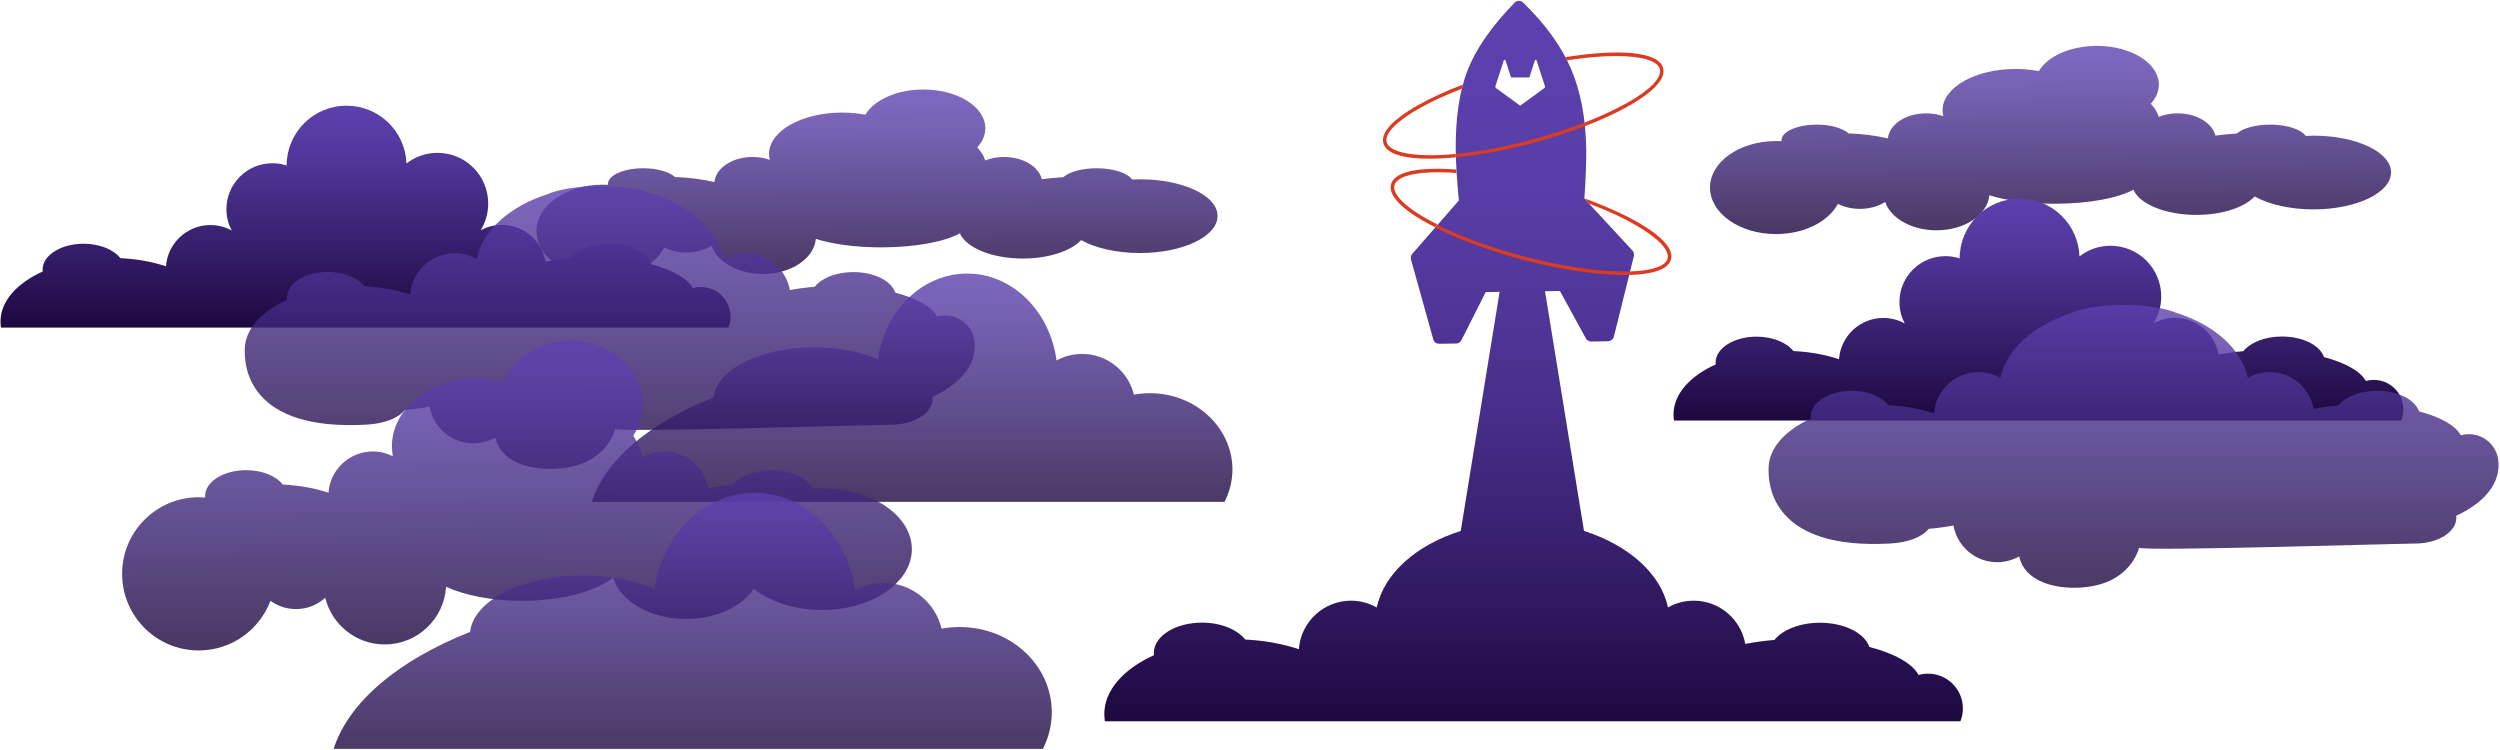 <svg enable-background="new 0 0 1994 598" viewBox="0 0 1994 598" xmlns="http://www.w3.org/2000/svg" xmlns:xlink="http://www.w3.org/1999/xlink"><linearGradient id="a"><stop offset="0" stop-color="#1d083f"/><stop offset=".32" stop-color="#331c67"/><stop offset=".776" stop-color="#51379b"/><stop offset="1" stop-color="#5c41af"/></linearGradient><linearGradient id="b" gradientUnits="userSpaceOnUse" x1="699.971" x2="699.008" xlink:href="#a" y1="216.012" y2="82.181"/><linearGradient id="c" gradientUnits="userSpaceOnUse" x1="1635.919" x2="1634.956" xlink:href="#a" y1="181.279" y2="47.448"/><linearGradient id="d" gradientUnits="userSpaceOnUse" x1="291.554" x2="291.554" xlink:href="#a" y1="261.233" y2="84.238"/><linearGradient id="e" gradientUnits="userSpaceOnUse" x1="1625.916" x2="1625.916" xlink:href="#a" y1="335.303" y2="158.308"/><linearGradient id="f" gradientUnits="userSpaceOnUse" x1="486.39" x2="486.39" xlink:href="#a" y1="374.071" y2="148.396"/><linearGradient id="g" gradientUnits="userSpaceOnUse" x1="1701.689" x2="1701.689" xlink:href="#a" y1="468.85" y2="243.176"/><linearGradient id="h" gradientUnits="userSpaceOnUse" x1="727.324" x2="727.324" xlink:href="#a" y1="400.347" y2="218.196"/><linearGradient id="i" gradientUnits="userSpaceOnUse" x1="412.874" x2="411.286" xlink:href="#a" y1="510.291" y2="289.469"/><linearGradient id="j" gradientUnits="userSpaceOnUse" x1="552.578" x2="552.578" xlink:href="#a" y1="597.328" y2="393.134"/><linearGradient id="k" gradientUnits="userSpaceOnUse" x1="1223.109" x2="1223.109" y1="575.285" y2=".558"><stop offset="0" stop-color="#1d083f"/><stop offset=".04" stop-color="#220c48"/><stop offset=".236" stop-color="#371f6d"/><stop offset=".432" stop-color="#472e8a"/><stop offset=".625" stop-color="#53399e"/><stop offset=".816" stop-color="#5a3fab"/><stop offset="1" stop-color="#5c41af"/></linearGradient><path d="m909.4 143c-2.2 0-4.3.1-6.4.2-3.6-5.2-14.9-9-28.3-9-11.7 0-21.8 2.9-26.6 7.1-6 .4-11.8.9-17.1 1.7-2.5-10.1-15-17.8-30.1-17.8-5.5 0-10.6 1-15.1 2.8-1.1-3.7-3.3-7.2-6.3-10.5 4.1-4.5 6.4-9.7 6.4-15.2 0-17.1-22.1-30.9-49.4-30.9-21.2 0-39.3 8.3-46.3 20.1-5.8-1.1-12-1.7-18.5-1.7-32.2 0-58.3 14.7-58.3 32.9 0 1.6.2 3.3.6 4.8-4.1-1.5-8.8-2.3-13.7-2.3-16.2 0-29.4 8.8-30.5 20-9.4-2.2-20-3.6-31.4-4-4.6-4.1-14.2-7-25.3-7-15.6 0-28.2 5.6-28.2 12.5 0 .2 0 .5.1.7-1.5-.1-2.9-.1-4.4-.1-29.1 0-52.7 16.6-52.7 37.1s23.6 37.1 52.7 37.1c22.6 0 41.8-10 49.3-24.1 4.9 2.5 11 4 17.6 4 7.7 0 14.8-2.1 20.1-5.5 4.5 13 21.2 22.6 41 22.6 22.5 0 40.8-12.4 42.1-28 12.9 4.2 31.5 6.8 52.2 6.8 27.2 0 50.8-4.6 62.7-11.2 5 11.5 25.6 20.1 50.2 20.1 20.6 0 38.4-6 46.5-14.7 11.3 6.3 28.2 10.3 46.9 10.3 34.2 0 61.9-13.2 61.9-29.5.2-16.2-27.5-29.3-61.7-29.3z" fill="url(#b)" opacity=".8"/><path d="m1845.4 108.2c-2.2 0-4.3.1-6.4.2-3.6-5.2-14.9-9-28.3-9-11.7 0-21.8 2.9-26.6 7.1-6 .4-11.8.9-17.1 1.7-2.5-10.1-15-17.8-30.1-17.8-5.5 0-10.6 1-15.1 2.8-1.1-3.7-3.3-7.2-6.3-10.5 4.1-4.5 6.4-9.7 6.4-15.2 0-17.1-22.1-30.9-49.4-30.9-21.2 0-39.3 8.3-46.3 20.1-5.8-1.1-12-1.7-18.5-1.7-32.2 0-58.3 14.7-58.3 32.9 0 1.6.2 3.3.6 4.8-4.1-1.5-8.8-2.3-13.7-2.3-16.2 0-29.4 8.8-30.5 20-9.4-2.2-20-3.6-31.4-4-4.6-4.1-14.2-7-25.3-7-15.6 0-28.2 5.6-28.2 12.5 0 .2 0 .5.1.7-1.5-.1-2.9-.1-4.4-.1-29.1 0-52.7 16.6-52.7 37.1s23.6 37.1 52.7 37.1c22.6 0 41.8-10 49.3-24.1 4.9 2.5 11 4 17.6 4 7.7 0 14.8-2.1 20.1-5.5 4.5 13 21.2 22.6 41 22.6 22.5 0 40.8-12.4 42.1-28 12.9 4.2 31.5 6.8 52.2 6.8 27.2 0 50.8-4.6 62.7-11.2 5 11.5 25.6 20.1 50.2 20.1 20.6 0 38.4-6 46.5-14.7 11.3 6.3 28.2 10.3 46.9 10.3 34.2 0 61.9-13.2 61.9-29.5.1-16.1-27.6-29.3-61.7-29.3z" fill="url(#c)" opacity=".8"/><path d="m559 228.9c-2.2 0-4.4.3-6.4.9-4.3-7.9-16.5-14.6-33.4-19.1-3.2-9.4-16.9-16.4-33.5-16.4-13.6 0-25.3 4.8-30.8 11.7-7 .6-13.6 1.5-19.8 2.7-2.9-16.7-17.4-29.3-34.9-29.3-6.1 0-11.8 1.6-16.8 4.2 3.8-6.2 6-13.4 6-21.2 0-22.4-18.1-40.5-40.5-40.5-9.3 0-17.9 3.2-24.7 8.5-.9-25.6-21.9-46.1-47.8-46.1-26.4 0-47.7 21.3-47.8 47.7-3.6-1.2-7.4-1.8-11.4-1.8-20.2 0-36.6 16.4-36.6 36.6 0 6.2 1.5 12 4.3 17.1-5.1-2.8-10.9-4.4-17.1-4.4-18.7 0-34.1 14.5-35.4 32.9-10.9-3.6-23.2-5.9-36.4-6.5-5.3-6.8-16.5-11.5-29.3-11.5-18 0-32.7 9.2-32.7 20.5 0 .5 0 1 .1 1.6-20.5 9.3-33.7 23.7-33.7 39.9 0 1.6.1 3.3.4 4.9h354.8 70.5 93 17.9 44c1.1-2.7 1.7-5.6 1.7-8.7-.1-13.1-10.6-23.7-23.7-23.7z" fill="url(#d)"/><path d="m1893.4 303c-2.2 0-4.4.3-6.4.9-4.3-7.9-16.5-14.6-33.4-19.1-3.2-9.4-16.9-16.4-33.5-16.4-13.6 0-25.3 4.8-30.8 11.7-7 .6-13.6 1.5-19.8 2.7-2.9-16.7-17.4-29.3-34.9-29.3-6.1 0-11.8 1.6-16.8 4.2 3.8-6.2 6-13.4 6-21.2 0-22.4-18.1-40.5-40.5-40.5-9.3 0-17.9 3.2-24.7 8.5-.9-25.6-21.9-46.1-47.8-46.1-26.4 0-47.7 21.3-47.8 47.7-3.6-1.2-7.4-1.8-11.4-1.8-20.2 0-36.6 16.4-36.6 36.6 0 6.2 1.5 12 4.3 17.1-5.1-2.8-10.9-4.4-17.1-4.4-18.7 0-34.1 14.5-35.4 32.9-10.9-3.6-23.2-5.9-36.4-6.5-5.3-6.8-16.5-11.5-29.3-11.5-18 0-32.7 9.2-32.7 20.5 0 .5 0 1 .1 1.6-20.5 9.3-33.7 23.7-33.7 39.9 0 1.6.1 3.3.4 4.9h354.8 70.5 93 17.8 43.9c1.1-2.7 1.7-5.6 1.7-8.7.1-13.1-10.5-23.7-23.5-23.7z" fill="url(#e)"/><path d="m777.5 275.2c0-13.1-10.6-23.6-23.6-23.6-2.2 0-4.4.3-6.4.9-4.3-7.9-16.5-14.6-33.4-19.1-3.2-9.4-16.9-16.4-33.5-16.4-13.6 0-25.3 4.8-30.8 11.7-7 .6-13.6 1.5-19.8 2.7-3-16.7-17.5-29.4-35-29.4-6.3 0-12.3 1.7-17.5 4.6-5-23.1-26.9-42.4-56.9-51.8 0 0-14-6.4-40.9-6.4-30.5 0-42.7 6.4-42.7 6.4-30 9.4-52 28.8-56.9 51.8-5.2-2.9-11.1-4.6-17.5-4.6-18.7 0-34.1 14.5-35.4 32.9-10.9-3.6-23.2-5.9-36.4-6.5-5.3-6.8-16.4-11.5-29.3-11.5-18 0-32.7 9.2-32.7 20.6 0 .5 0 1 .1 1.6-20.5 9.3-33.7 23.7-33.7 39.9v.8.7c0 13.1 4.1 63.3 96.9 58.2 13.6-.7 25.3-4.8 30.8-11.7 7-.6 13.6-1.5 19.8-2.7 2.9 16.7 17.4 29.3 34.9 29.3 6.3 0 12.3-1.7 17.5-4.6 5 23.1 36.7 28 59.3 23.5 30.9-6 36.3-30.4 36.3-30.4 5.2 2.9 207.6-3.4 220.4-3.4 18 0 32.7-9.2 32.7-20.6 0-.5 0-1-.1-1.6 20.5-9.3 33.7-23.7 33.7-39.9 0-.3 0-.6 0-.8.1-.2.1-.4.1-.6z" fill="url(#f)" opacity=".8"/><path d="m1992.8 369.9c0-13.1-10.6-23.6-23.6-23.6-2.2 0-4.4.3-6.4.9-4.3-7.9-16.5-14.6-33.4-19.1-3.2-9.4-16.9-16.4-33.5-16.4-13.6 0-25.3 4.8-30.8 11.7-7 .6-13.6 1.5-19.8 2.7-2.9-16.7-17.4-29.3-34.9-29.3-6.3 0-12.3 1.7-17.5 4.6-5-23.1-26.9-42.4-56.9-51.8 0 0-14-6.4-40.9-6.4-30.5 0-42.7 6.4-42.7 6.4-30 9.4-52 28.8-56.9 51.8-5.2-2.9-11.1-4.6-17.5-4.6-18.7 0-34.1 14.5-35.4 32.9-10.9-3.6-23.2-5.9-36.4-6.5-5.3-6.8-16.4-11.5-29.3-11.5-18 0-32.7 9.2-32.7 20.6 0 .5 0 1 .1 1.6-20.5 9.3-33.7 23.7-33.7 39.9v.8.7c0 13.1 4.1 63.3 96.9 58.2 13.6-.7 25.3-4.8 30.8-11.7 7-.6 13.6-1.5 19.8-2.7 2.9 16.7 17.4 29.3 34.9 29.3 6.3 0 12.3-1.7 17.5-4.6 5 23.1 36.7 28 59.3 23.5 30.9-6 36.3-30.4 36.3-30.4 5.2 2.9 207.6-3.4 220.4-3.4 18 0 32.7-9.2 32.7-20.6 0-.5 0-1-.1-1.6 20.5-9.3 33.7-23.7 33.7-39.9 0-.3 0-.6 0-.8-.1-.2 0-.4 0-.7z" fill="url(#g)" opacity=".8"/><path d="m917.2 313.6c-4.4 0-8.7.4-12.8 1.2-4.5-18.7-21.3-32.5-41.3-32.5-7.4 0-14.4 1.9-20.4 5.2-5.2-39.2-35.1-69.3-71.3-69.3-35.9 0-65.7 29.6-71.2 68.4-13.9-6-31.6-9.6-50.9-9.6-42.9 0-77.9 17.8-80.2 40.1-50.6 19.9-86.3 49.4-97.1 83.2h504.7c4-7.9 6.3-16.7 6.3-26-.2-33.5-29.6-60.7-65.8-60.7z" fill="url(#h)" opacity=".8"/><path d="m655.6 389.5c-2.5 0-5 .1-7.4.3-4.1-8.5-17.2-14.8-32.8-14.8-13.6 0-25.3 4.8-30.8 11.7-7 .6-13.6 1.5-19.8 2.7-2.9-16.7-17.4-29.3-34.9-29.3-6.3 0-12.3 1.7-17.5 4.6-1.3-6-3.8-11.8-7.3-17.2 4.7-7.4 7.4-15.9 7.4-25 0-28.1-25.6-50.8-57.3-50.8-24.6 0-45.5 13.7-53.6 33-6.7-1.8-14-2.8-21.5-2.8-37.3 0-67.5 24.2-67.5 54 0 2.7.3 5.4.7 8-4.8-2.4-10.2-3.8-15.9-3.8-18.7 0-34.1 14.5-35.4 32.9-10.9-3.6-23.2-5.9-36.4-6.5-5.3-6.8-16.4-11.5-29.3-11.5-18 0-32.7 9.2-32.7 20.6 0 .4 0 .8.1 1.2-1.7-.1-3.4-.2-5.2-.2-33.7 0-61.1 27.3-61.1 61.1 0 33.7 27.3 61.1 61.1 61.1 26.2 0 48.5-16.5 57.2-39.6 5.7 4.1 12.8 6.6 20.4 6.6 9 0 17.1-3.4 23.3-9 5.3 21.4 24.5 37.2 47.5 37.2 26 0 47.3-20.3 48.9-46 15 6.9 36.6 11.2 60.5 11.2 31.5 0 58.9-7.5 72.7-18.5 5.8 18.9 29.6 33 58.2 33 23.9 0 44.5-9.9 54-24.1 13.2 10.3 32.6 16.9 54.4 16.9 39.6 0 71.7-21.7 71.7-48.4 0-27-32.1-48.6-71.7-48.6z" fill="url(#i)" opacity=".8"/><path d="m765.4 500.1c-4.9 0-9.7.5-14.4 1.3-5-20.9-23.8-36.5-46.3-36.5-8.3 0-16.1 2.1-22.9 5.9-5.8-44-39.4-77.7-79.9-77.7-40.2 0-73.6 33.2-79.8 76.7-15.5-6.7-35.4-10.8-57.1-10.8-48.1 0-87.4 19.9-90 45-56.7 22.4-96.7 55.4-108.9 93.3h565.7c4.5-8.8 7.1-18.7 7.1-29.1.1-37.6-32.8-68.1-73.5-68.1z" fill="url(#j)" opacity=".8"/><path d="m1381.5 575.3h109.4 21 51.7c1.3-3.2 2-6.6 2-10.2 0-15.4-12.5-27.8-27.8-27.8-2.6 0-5.1.4-7.5 1.1-5-9.3-19.4-17.2-39.3-22.4-3.7-11-19.9-19.3-39.4-19.3-16 0-29.8 5.6-36.3 13.7-8.2.7-16 1.8-23.3 3.2-3.4-19.6-20.5-34.5-41.1-34.5-7.5 0-14.5 2-20.5 5.4-5.8-27.1-31.7-49.8-67-61l-31.1-191.2 11.9-.2 20.7 37.8c.9 1.6 2.4 2.4 4.2 2.5l13.5-.2c1.4-.2 2.5-.7 3.4-1.5.6-.6 1-1.3 1.2-2.1l16-64.3c.3-1.7-.1-3.2-1.1-4.4l-38.4-41.5c1.1-14.8 1.5-27.8 1.5-39.1-.4-25.1-4.5-46.6-12.2-64.5s-20.4-35.6-38.2-52.8c-.9-.9-2.1-1.3-3.4-1.3-1.4.1-2.5.6-3.5 1.6-18.1 18.6-30.5 36.4-37.2 53.4s-9.9 38.7-9.6 65.1c.2 11.3 1.1 24.3 2.5 39.1l-37.2 42.6c-1 1.3-1.3 2.8-1 4.4l17.8 63.8c.6 2.2 2.2 3.4 4.7 3.5l13.5-.2c1.3 0 2.4-.5 3.4-1.5.4-.4.7-.8.8-1.1l19.4-38.4 11.1-.2-31 190.7c-35.3 11.1-61.2 33.8-67 61-6.1-3.4-13.1-5.4-20.5-5.4-22 0-40.1 17.1-41.6 38.7-12.8-4.2-27.3-7-42.8-7.7-6.3-8-19.4-13.5-34.5-13.5-21.2 0-38.4 10.8-38.4 24.2 0 .6 0 1.2.1 1.8-24.1 10.9-39.6 27.9-39.6 46.9 0 1.9.2 3.9.5 5.8h417.4zm-149.8-505-19.2 14-19.2-14c-.5-.4-.7-1.1-.5-1.7l2.2-6.8 4.4-13.6c.2-.7 1.2-.7 1.4 0l4.4 13.6h14.6l4.4-13.6c.2-.7 1.2-.7 1.4 0l4.4 13.6 2.2 6.8c.3.6.1 1.3-.5 1.7z" fill="url(#k)"/><g fill="#db3b21"><path d="m1112.2 147.8c1.8-6.8 15.1-10.6 36.3-10.4 4.2 0 8.6.2 13.2.6-.1-.9-.1-1.9-.2-2.8-4.5-.3-8.9-.5-13-.6-29.4-.3-37.5 6.6-39 12.4-2.3 8.7 8.2 19.1 25.7 29.2 2.9 1.7 6.1 3.4 9.4 5l1.9-2.1c-23.7-11.9-36.3-23.7-34.3-31.3z"/><path d="m1267.4 162.4c14.9 5.6 27.6 11.5 37.5 17.3 17.8 10.3 26.9 20 25.2 26.5-1.6 6.1-12.5 9.8-30 10.3l-.7 2.8c24.8-.6 31.9-6.9 33.4-12.4 3.9-14.6-28.5-34-69.2-48.7v.1z"/><path d="m1106 113.4c-1.8-6.8 7.8-16.7 26.3-27.1 9.5-5.4 20.9-10.6 33.6-15.5.3-1.1.5-2.2.8-3.3-13.5 5.1-25.6 10.7-35.7 16.4-25.6 14.5-29.2 24.4-27.6 30.3 2.3 8.7 16.6 12.4 36.8 12.4 6.4 0 13.5-.4 20.9-1.1 0-.9-.1-1.8-.1-2.7-32 3-52.7-.9-55-9.4z"/><path d="m1288.9 44.7c20.5 0 33.3 3.8 35 10.4 1.8 6.8-7.8 16.7-26.3 27.1-9.7 5.4-21.2 10.7-34 15.7.1.9.2 1.9.3 2.8 13.2-5 25.1-10.5 35-16.1 25.6-14.5 29.2-24.4 27.6-30.3-3.7-13.9-38-15.1-78-8.7.4.8.9 1.7 1.3 2.5 14.9-2.3 28.1-3.4 39.1-3.4z"/><path d="m1264 100.7c-.1-1-.2-1.9-.3-2.8-12.8 4.9-26.8 9.5-41.5 13.4-23 6.2-43.8 9.9-61.2 11.5 0 .9 0 1.8.1 2.7 19.1-1.8 40.8-5.9 61.8-11.5 14.5-4 28.4-8.5 41.1-13.3z"/><path d="m1293.8 219.3h5.6l.7-2.8c-2 .1-4.1.1-6.3.1-22.2-.2-50.5-4.7-79.9-12.5-27.4-7.3-50.3-16.1-67.5-24.8l-1.9 2.1c19.1 9.6 43.7 18.7 68.6 25.4 29.7 7.8 58.3 12.3 80.7 12.5z"/></g></svg>